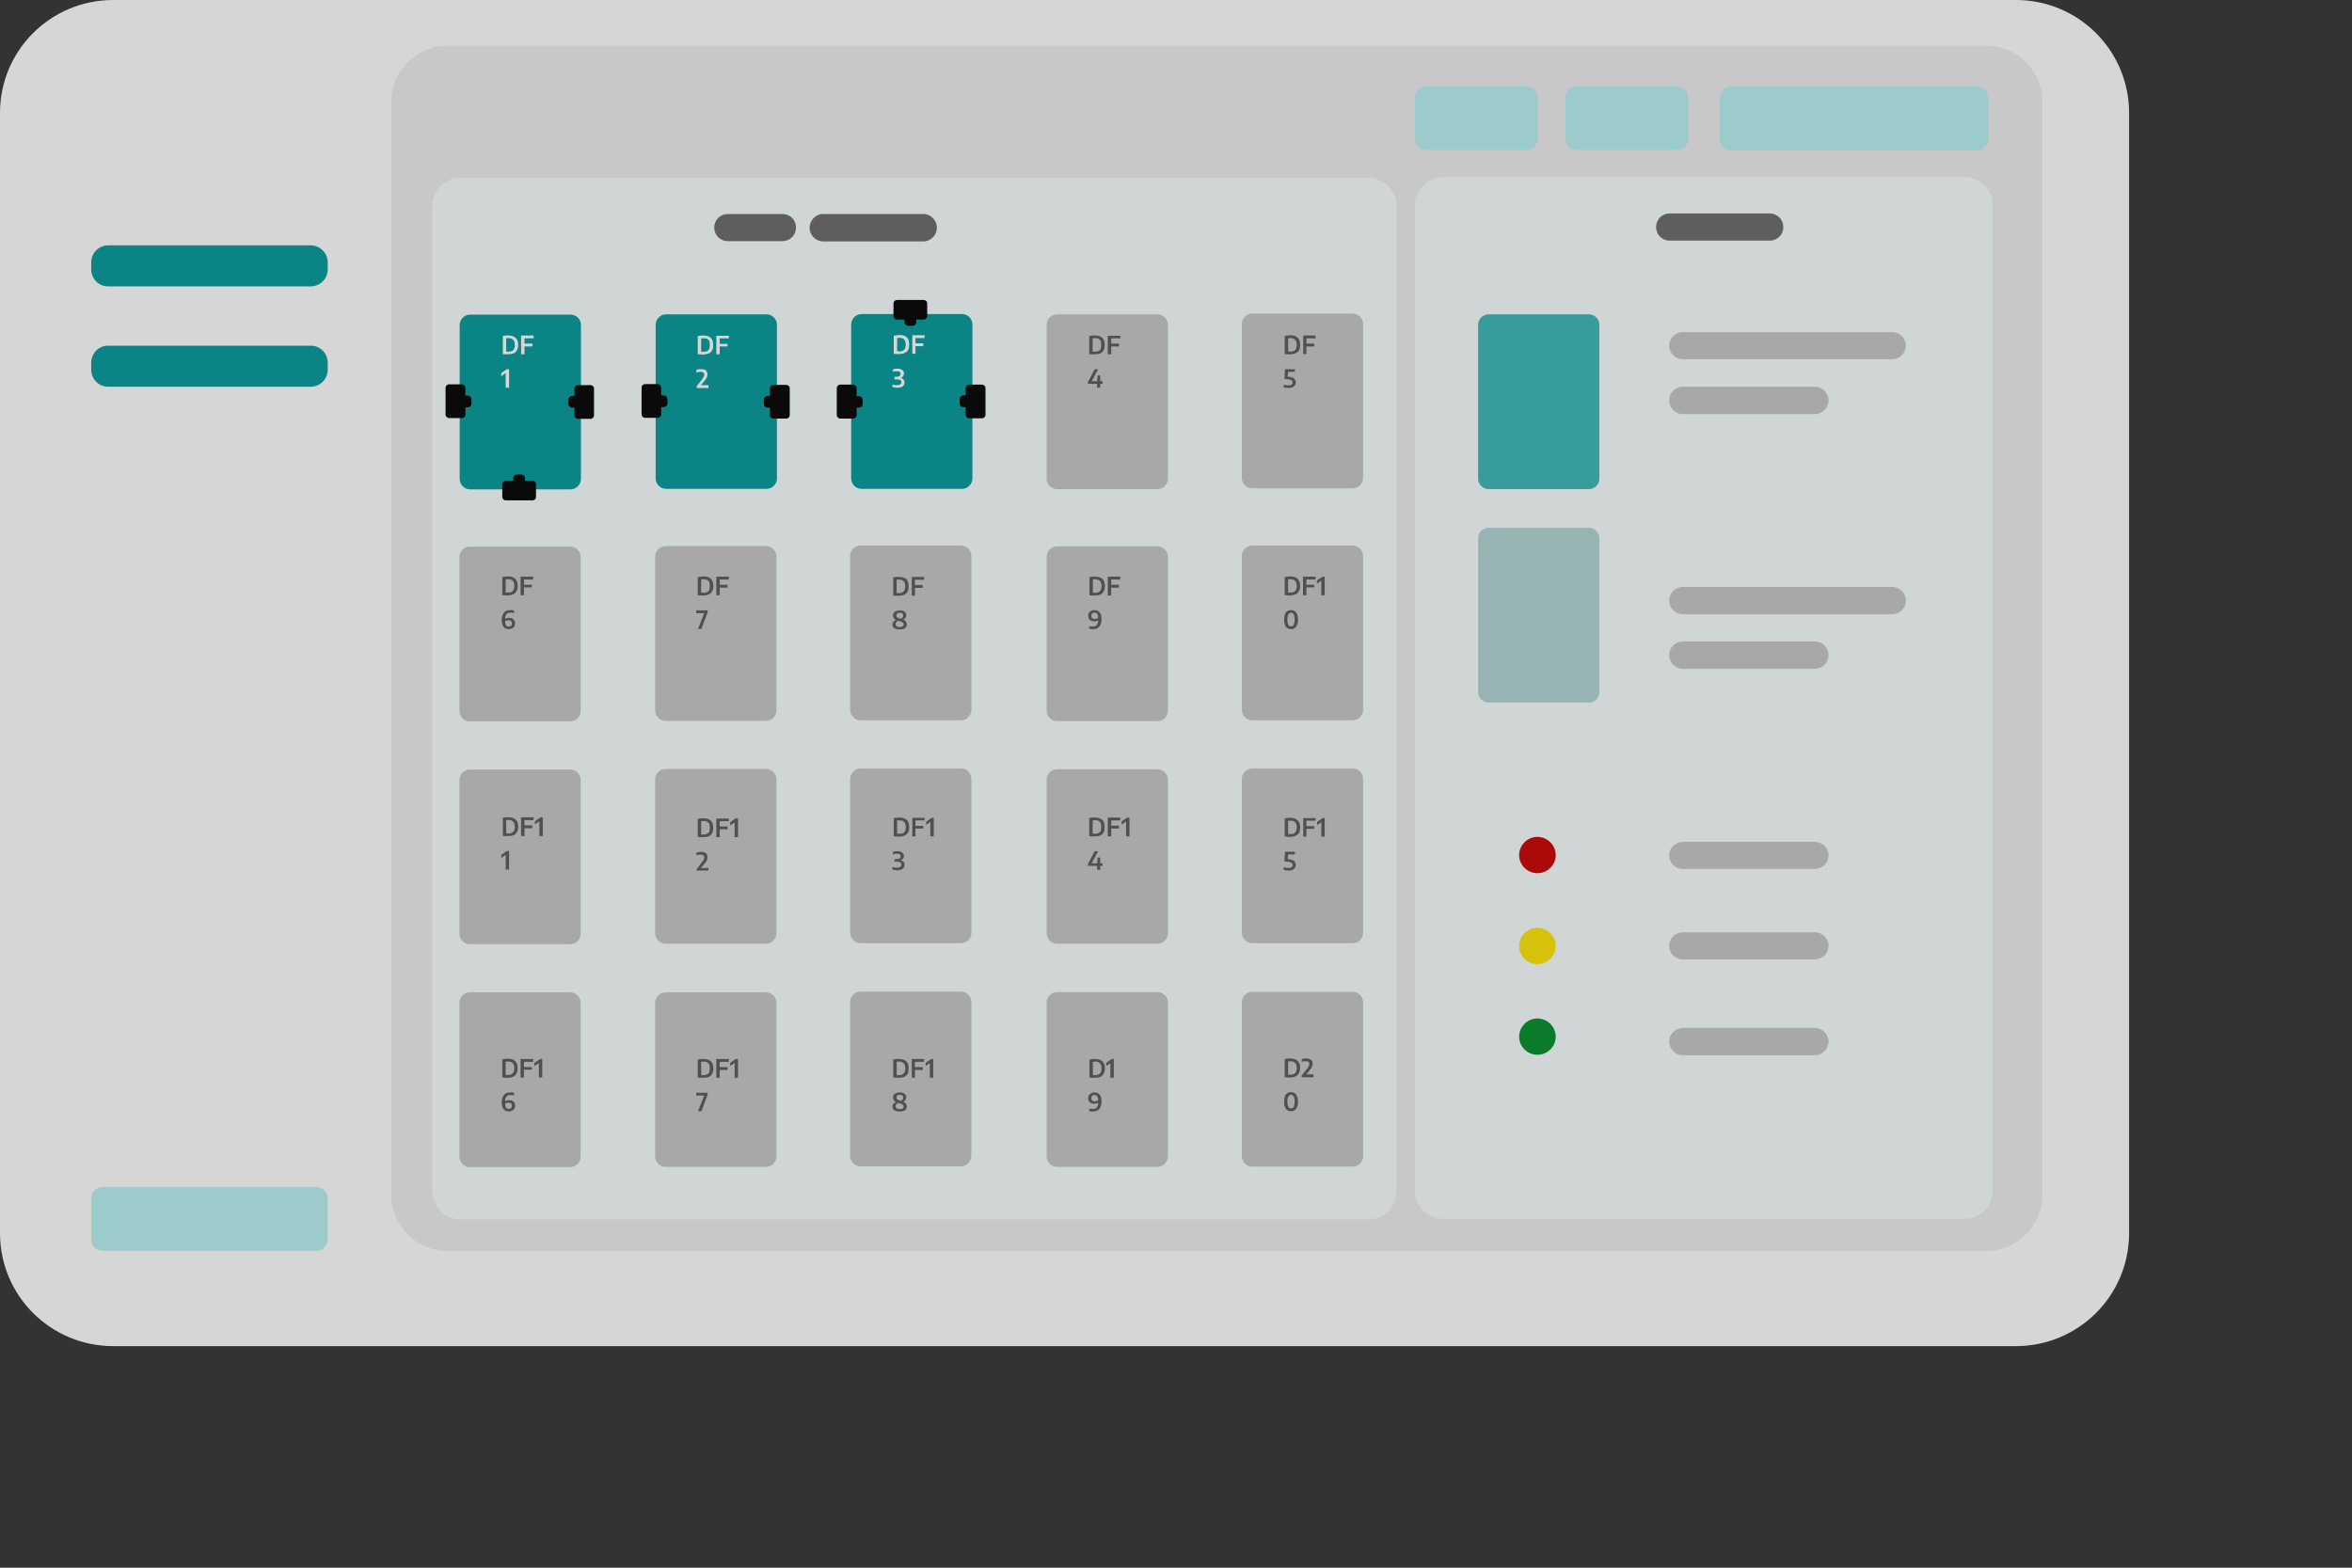 <?xml version="1.0" encoding="utf-8"?>
<svg xmlns="http://www.w3.org/2000/svg" fill="none" height="100%" overflow="visible" preserveAspectRatio="none" style="display: block;" viewBox="0 0 9 6" width="100%">
<rect x="0" y="0" width="9" height="6" fill="#333333" stroke="none"/>
<g id="Group 142406" opacity="0.8">
<g id="Group 142343">
<path d="M0 0.432C0 0.193 0.194 -0 0.433 -0H7.714C7.953 -0 8.147 0.193 8.147 0.432V4.72C8.147 4.959 7.953 5.152 7.714 5.152H0.433C0.194 5.152 0 4.959 0 4.72V0.432Z" fill="white" id="Rectangle 295"/>
<path d="M1.497 0.391C1.497 0.272 1.594 0.175 1.713 0.175H7.599C7.719 0.175 7.815 0.272 7.815 0.391V4.572C7.815 4.691 7.719 4.788 7.599 4.788H1.713C1.594 4.788 1.497 4.691 1.497 4.572V0.391Z" fill="#EDEDED" id="Rectangle 299"/>
<path d="M1.654 0.789C1.654 0.729 1.702 0.681 1.762 0.681H5.236C5.296 0.681 5.344 0.729 5.344 0.789V4.559C5.344 4.618 5.296 4.667 5.236 4.667H1.762C1.702 4.667 1.654 4.618 1.654 4.559V0.789Z" fill="#F8FFFF" id="Rectangle 337"/>
<path d="M5.414 0.787C5.414 0.727 5.463 0.678 5.523 0.678H7.517C7.577 0.678 7.625 0.727 7.625 0.787V4.557C7.625 4.616 7.577 4.665 7.517 4.665H5.523C5.463 4.665 5.414 4.616 5.414 4.557V0.787Z" fill="#F8FFFF" id="Rectangle 338"/>
<path d="M0.349 1.004C0.349 0.969 0.378 0.939 0.413 0.939H1.189C1.225 0.939 1.254 0.969 1.254 1.004V1.031C1.254 1.067 1.225 1.096 1.189 1.096H0.413C0.378 1.096 0.349 1.067 0.349 1.031V1.004Z" fill="#009999" id="Rectangle 296"/>
<path d="M2.733 0.871C2.733 0.842 2.756 0.819 2.785 0.819H2.994C3.023 0.819 3.046 0.842 3.046 0.871C3.046 0.9 3.023 0.923 2.994 0.923H2.785C2.756 0.923 2.733 0.9 2.733 0.871Z" fill="#696969" id="Rectangle 333"/>
<path d="M3.098 0.872C3.098 0.843 3.121 0.819 3.15 0.819H3.533C3.562 0.819 3.585 0.843 3.585 0.872C3.585 0.9 3.562 0.924 3.533 0.924H3.15C3.121 0.924 3.098 0.9 3.098 0.872Z" fill="#696969" id="Rectangle 334"/>
<path d="M6.337 0.869C6.337 0.84 6.36 0.817 6.389 0.817H6.772C6.801 0.817 6.824 0.84 6.824 0.869C6.824 0.898 6.801 0.921 6.772 0.921H6.389C6.36 0.921 6.337 0.898 6.337 0.869Z" fill="#696969" id="Rectangle 340"/>
<path d="M6.581 0.374C6.581 0.35 6.6 0.331 6.624 0.331H7.564C7.588 0.331 7.608 0.35 7.608 0.374V0.531C7.608 0.555 7.588 0.575 7.564 0.575H6.624C6.6 0.575 6.581 0.555 6.581 0.531V0.374Z" fill="#B6F1F1" id="Rectangle 300"/>
<path d="M5.99 0.374C5.99 0.35 6.009 0.33 6.033 0.33H6.416C6.44 0.33 6.46 0.35 6.46 0.374V0.531C6.46 0.555 6.44 0.574 6.416 0.574H6.033C6.009 0.574 5.99 0.555 5.99 0.531V0.374Z" fill="#B6F1F1" id="Rectangle 302"/>
<path d="M0.349 4.587C0.349 4.563 0.368 4.543 0.392 4.543H1.211C1.234 4.543 1.254 4.563 1.254 4.587V4.744C1.254 4.768 1.234 4.787 1.211 4.787H0.392C0.368 4.787 0.349 4.768 0.349 4.744V4.587Z" fill="#B6F1F1" id="Rectangle 309"/>
<path d="M5.414 0.374C5.414 0.35 5.434 0.33 5.458 0.33H5.841C5.865 0.33 5.884 0.35 5.884 0.374V0.531C5.884 0.555 5.865 0.574 5.841 0.574H5.458C5.434 0.574 5.414 0.555 5.414 0.531V0.374Z" fill="#B6F1F1" id="Rectangle 303"/>
<path d="M1.759 1.244C1.759 1.222 1.777 1.204 1.799 1.204H2.183C2.205 1.204 2.223 1.222 2.223 1.244V1.832C2.223 1.855 2.205 1.873 2.183 1.873H1.799C1.777 1.873 1.759 1.855 1.759 1.832V1.244Z" fill="#009999" id="Rectangle 298"/>
<path d="M2.509 1.243C2.509 1.221 2.527 1.203 2.549 1.203H2.933C2.955 1.203 2.973 1.221 2.973 1.243V1.831C2.973 1.853 2.955 1.871 2.933 1.871H2.549C2.527 1.871 2.509 1.853 2.509 1.831V1.243Z" fill="#009999" id="Rectangle 310"/>
<path d="M3.257 1.242C3.257 1.22 3.275 1.202 3.297 1.202H3.681C3.703 1.202 3.721 1.22 3.721 1.242V1.831C3.721 1.853 3.703 1.871 3.681 1.871H3.297C3.275 1.871 3.257 1.853 3.257 1.831V1.242Z" fill="#009999" id="Rectangle 311"/>
<path d="M5.656 1.243C5.656 1.221 5.674 1.203 5.697 1.203H6.08C6.102 1.203 6.12 1.221 6.12 1.243V1.832C6.12 1.854 6.102 1.872 6.08 1.872H5.697C5.674 1.872 5.656 1.854 5.656 1.832V1.243Z" fill="#3AB6B6" id="Rectangle 339"/>
<path d="M5.656 2.061C5.656 2.038 5.674 2.02 5.697 2.02H6.08C6.102 2.02 6.12 2.038 6.12 2.061V2.649C6.12 2.671 6.102 2.689 6.08 2.689H5.697C5.674 2.689 5.656 2.671 5.656 2.649V2.061Z" fill="#B1D3D3" id="Rectangle 341"/>
<path d="M4.005 1.244C4.005 1.221 4.023 1.203 4.045 1.203H4.429C4.451 1.203 4.469 1.221 4.469 1.244V1.832C4.469 1.854 4.451 1.872 4.429 1.872H4.045C4.023 1.872 4.005 1.854 4.005 1.832V1.244Z" fill="#C6C6C6" id="Rectangle 312"/>
<path d="M4.005 2.131C4.005 2.109 4.023 2.091 4.045 2.091H4.429C4.451 2.091 4.469 2.109 4.469 2.131V2.72C4.469 2.742 4.451 2.76 4.429 2.76H4.045C4.023 2.76 4.005 2.742 4.005 2.72V2.131Z" fill="#C6C6C6" id="Rectangle 314"/>
<path d="M4.005 2.984C4.005 2.962 4.023 2.944 4.045 2.944H4.429C4.451 2.944 4.469 2.962 4.469 2.984V3.572C4.469 3.594 4.451 3.612 4.429 3.612H4.045C4.023 3.612 4.005 3.594 4.005 3.572V2.984Z" fill="#C6C6C6" id="Rectangle 319"/>
<path d="M2.507 2.13C2.507 2.108 2.525 2.09 2.547 2.09H2.931C2.953 2.09 2.971 2.108 2.971 2.13V2.719C2.971 2.741 2.953 2.759 2.931 2.759H2.547C2.525 2.759 2.507 2.741 2.507 2.719V2.13Z" fill="#C6C6C6" id="Rectangle 316"/>
<path d="M2.507 2.983C2.507 2.961 2.525 2.943 2.547 2.943H2.931C2.953 2.943 2.971 2.961 2.971 2.983V3.572C2.971 3.594 2.953 3.612 2.931 3.612H2.547C2.525 3.612 2.507 3.594 2.507 3.572V2.983Z" fill="#C6C6C6" id="Rectangle 320"/>
<path d="M1.758 2.132C1.758 2.11 1.776 2.092 1.798 2.092H2.181C2.204 2.092 2.222 2.11 2.222 2.132V2.721C2.222 2.743 2.204 2.761 2.181 2.761H1.798C1.776 2.761 1.758 2.743 1.758 2.721V2.132Z" fill="#C6C6C6" id="Rectangle 318"/>
<path d="M1.758 2.986C1.758 2.963 1.776 2.945 1.798 2.945H2.181C2.204 2.945 2.222 2.963 2.222 2.986V3.574C2.222 3.596 2.204 3.614 2.181 3.614H1.798C1.776 3.614 1.758 3.596 1.758 3.574V2.986Z" fill="#C6C6C6" id="Rectangle 321"/>
<path d="M4.005 3.837C4.005 3.815 4.023 3.797 4.045 3.797H4.429C4.451 3.797 4.469 3.815 4.469 3.837V4.425C4.469 4.448 4.451 4.466 4.429 4.466H4.045C4.023 4.466 4.005 4.448 4.005 4.425V3.837Z" fill="#C6C6C6" id="Rectangle 324"/>
<path d="M4.752 2.128C4.752 2.106 4.77 2.088 4.792 2.088H5.176C5.198 2.088 5.216 2.106 5.216 2.128V2.717C5.216 2.739 5.198 2.757 5.176 2.757H4.792C4.77 2.757 4.752 2.739 4.752 2.717V2.128Z" fill="#C6C6C6" id="Rectangle 315"/>
<path d="M4.752 2.982C4.752 2.959 4.77 2.941 4.792 2.941H5.176C5.198 2.941 5.216 2.959 5.216 2.982V3.57C5.216 3.592 5.198 3.61 5.176 3.61H4.792C4.77 3.61 4.752 3.592 4.752 3.57V2.982Z" fill="#C6C6C6" id="Rectangle 322"/>
<path d="M3.253 2.128C3.253 2.106 3.271 2.088 3.293 2.088H3.677C3.699 2.088 3.717 2.106 3.717 2.128V2.716C3.717 2.739 3.699 2.757 3.677 2.757H3.293C3.271 2.757 3.253 2.739 3.253 2.716V2.128Z" fill="#C6C6C6" id="Rectangle 317"/>
<path d="M3.253 2.982C3.253 2.959 3.271 2.941 3.293 2.941H3.677C3.699 2.941 3.717 2.959 3.717 2.982V3.57C3.717 3.592 3.699 3.61 3.677 3.61H3.293C3.271 3.61 3.253 3.592 3.253 3.57V2.982Z" fill="#C6C6C6" id="Rectangle 323"/>
<path d="M2.507 3.838C2.507 3.816 2.525 3.798 2.547 3.798H2.931C2.953 3.798 2.971 3.816 2.971 3.838V4.426C2.971 4.448 2.953 4.466 2.931 4.466H2.547C2.525 4.466 2.507 4.448 2.507 4.426V3.838Z" fill="#C6C6C6" id="Rectangle 326"/>
<path d="M1.758 3.838C1.758 3.816 1.776 3.798 1.798 3.798H2.181C2.204 3.798 2.222 3.816 2.222 3.838V4.427C2.222 4.449 2.204 4.467 2.181 4.467H1.798C1.776 4.467 1.758 4.449 1.758 4.427V3.838Z" fill="#C6C6C6" id="Rectangle 328"/>
<path d="M4.752 1.24C4.752 1.218 4.77 1.2 4.792 1.2H5.176C5.198 1.2 5.216 1.218 5.216 1.24V1.829C5.216 1.851 5.198 1.869 5.176 1.869H4.792C4.77 1.869 4.752 1.851 4.752 1.829V1.24Z" fill="#C6C6C6" id="Rectangle 313"/>
<path d="M4.752 3.836C4.752 3.814 4.77 3.796 4.792 3.796H5.176C5.198 3.796 5.216 3.814 5.216 3.836V4.425C5.216 4.447 5.198 4.465 5.176 4.465H4.792C4.77 4.465 4.752 4.447 4.752 4.425V3.836Z" fill="#C6C6C6" id="Rectangle 330"/>
<path d="M3.253 3.835C3.253 3.813 3.271 3.795 3.293 3.795H3.677C3.699 3.795 3.717 3.813 3.717 3.835V4.424C3.717 4.446 3.699 4.464 3.677 4.464H3.293C3.271 4.464 3.253 4.446 3.253 4.424V3.835Z" fill="#C6C6C6" id="Rectangle 332"/>
<path d="M0.349 1.388C0.349 1.352 0.378 1.323 0.413 1.323H1.189C1.225 1.323 1.254 1.352 1.254 1.388V1.415C1.254 1.451 1.225 1.48 1.189 1.48H0.413C0.378 1.48 0.349 1.451 0.349 1.415V1.388Z" fill="#009999" id="Rectangle 297"/>
<path d="M6.387 1.323C6.387 1.294 6.411 1.271 6.44 1.271H7.24C7.269 1.271 7.293 1.294 7.293 1.323C7.293 1.352 7.269 1.375 7.24 1.375H6.44C6.411 1.375 6.387 1.352 6.387 1.323Z" fill="#C6C6C6" id="Rectangle 336"/>
<path d="M6.387 1.532C6.387 1.503 6.411 1.48 6.44 1.48H6.944C6.973 1.48 6.997 1.503 6.997 1.532C6.997 1.561 6.973 1.585 6.944 1.585H6.44C6.411 1.585 6.387 1.561 6.387 1.532Z" fill="#C6C6C6" id="Rectangle 343"/>
<path d="M6.387 2.507C6.387 2.478 6.411 2.455 6.44 2.455H6.944C6.973 2.455 6.997 2.478 6.997 2.507C6.997 2.536 6.973 2.56 6.944 2.56H6.44C6.411 2.56 6.387 2.536 6.387 2.507Z" fill="#C6C6C6" id="Rectangle 344"/>
<path d="M6.387 3.274C6.387 3.245 6.411 3.222 6.44 3.222H6.944C6.973 3.222 6.997 3.245 6.997 3.274C6.997 3.303 6.973 3.326 6.944 3.326H6.44C6.411 3.326 6.387 3.303 6.387 3.274Z" fill="#C6C6C6" id="Rectangle 345"/>
<path d="M6.387 3.62C6.387 3.591 6.411 3.568 6.44 3.568H6.944C6.973 3.568 6.997 3.591 6.997 3.62C6.997 3.649 6.973 3.672 6.944 3.672H6.44C6.411 3.672 6.387 3.649 6.387 3.62Z" fill="#C6C6C6" id="Rectangle 346"/>
<path d="M6.387 3.986C6.387 3.958 6.411 3.934 6.44 3.934H6.944C6.973 3.934 6.997 3.958 6.997 3.986C6.997 4.015 6.973 4.039 6.944 4.039H6.44C6.411 4.039 6.387 4.015 6.387 3.986Z" fill="#C6C6C6" id="Rectangle 347"/>
<path d="M6.387 2.299C6.387 2.27 6.411 2.246 6.44 2.246H7.24C7.269 2.246 7.293 2.27 7.293 2.299C7.293 2.327 7.269 2.351 7.24 2.351H6.44C6.411 2.351 6.387 2.327 6.387 2.299Z" fill="#C6C6C6" id="Rectangle 342"/>
<g id="Group 142339">
<path d="M3.419 1.161C3.419 1.154 3.425 1.148 3.432 1.148H3.535C3.542 1.148 3.548 1.154 3.548 1.161V1.21C3.548 1.217 3.542 1.223 3.535 1.223H3.432C3.425 1.223 3.419 1.217 3.419 1.21V1.161Z" fill="black" id="Rectangle 308"/>
<path d="M3.461 1.216C3.461 1.208 3.467 1.202 3.475 1.202H3.492C3.5 1.202 3.506 1.208 3.506 1.216V1.233C3.506 1.24 3.5 1.247 3.492 1.247H3.475C3.467 1.247 3.461 1.24 3.461 1.233V1.216Z" fill="black" id="Rectangle 312_2"/>
</g>
<g id="Group 142332">
<path d="M2.051 1.902C2.051 1.909 2.045 1.915 2.038 1.915L1.935 1.915C1.928 1.915 1.922 1.909 1.922 1.902L1.922 1.853C1.922 1.846 1.928 1.84 1.935 1.84L2.038 1.84C2.045 1.84 2.051 1.846 2.051 1.853L2.051 1.902Z" fill="black" id="Rectangle 308_2"/>
<path d="M2.009 1.847C2.009 1.855 2.002 1.861 1.995 1.861L1.978 1.861C1.97 1.861 1.964 1.855 1.964 1.847L1.964 1.83C1.964 1.822 1.97 1.816 1.978 1.816L1.995 1.816C2.002 1.816 2.009 1.822 2.009 1.83L2.009 1.847Z" fill="black" id="Rectangle 312_3"/>
</g>
<g id="Group 142333">
<path d="M2.26 1.474C2.267 1.474 2.273 1.48 2.273 1.487L2.273 1.59C2.273 1.597 2.267 1.603 2.26 1.603H2.211C2.204 1.603 2.198 1.597 2.198 1.59L2.198 1.487C2.198 1.48 2.204 1.474 2.211 1.474H2.26Z" fill="black" id="Rectangle 308_3"/>
<path d="M2.205 1.515C2.213 1.515 2.219 1.521 2.219 1.529L2.219 1.546C2.219 1.553 2.213 1.56 2.205 1.56H2.188C2.181 1.56 2.175 1.553 2.175 1.546L2.175 1.529C2.175 1.521 2.181 1.515 2.188 1.515H2.205Z" fill="black" id="Rectangle 312_4"/>
</g>
<g id="Group 142337">
<path d="M3.009 1.473C3.016 1.473 3.022 1.479 3.022 1.486L3.022 1.589C3.022 1.596 3.016 1.602 3.009 1.602H2.96C2.952 1.602 2.946 1.596 2.946 1.589L2.946 1.486C2.946 1.479 2.952 1.473 2.96 1.473H3.009Z" fill="black" id="Rectangle 308_4"/>
<path d="M2.954 1.515C2.962 1.515 2.968 1.521 2.968 1.529L2.968 1.546C2.968 1.554 2.962 1.56 2.954 1.56H2.937C2.929 1.56 2.923 1.554 2.923 1.546L2.923 1.529C2.923 1.521 2.929 1.515 2.937 1.515H2.954Z" fill="black" id="Rectangle 312_5"/>
</g>
<g id="Group 142341">
<path d="M3.757 1.472C3.765 1.472 3.771 1.478 3.771 1.485L3.771 1.588C3.771 1.595 3.765 1.601 3.757 1.601H3.708C3.701 1.601 3.695 1.595 3.695 1.588L3.695 1.485C3.695 1.478 3.701 1.472 3.708 1.472H3.757Z" fill="black" id="Rectangle 308_5"/>
<path d="M3.702 1.513C3.71 1.513 3.716 1.52 3.716 1.527L3.716 1.544C3.716 1.552 3.71 1.558 3.702 1.558H3.685C3.678 1.558 3.672 1.552 3.672 1.544L3.672 1.527C3.672 1.52 3.678 1.513 3.685 1.513H3.702Z" fill="black" id="Rectangle 312_6"/>
</g>
<g id="Group 142334">
<path d="M1.719 1.6C1.711 1.6 1.705 1.594 1.705 1.587L1.705 1.484C1.705 1.477 1.711 1.471 1.719 1.471H1.768C1.775 1.471 1.781 1.477 1.781 1.484L1.781 1.587C1.781 1.594 1.775 1.6 1.768 1.6H1.719Z" fill="black" id="Rectangle 308_6"/>
<path d="M1.773 1.559C1.766 1.559 1.759 1.553 1.759 1.545L1.759 1.528C1.759 1.52 1.766 1.514 1.773 1.514H1.79C1.798 1.514 1.804 1.52 1.804 1.528L1.804 1.545C1.804 1.553 1.798 1.559 1.79 1.559H1.773Z" fill="black" id="Rectangle 312_7"/>
</g>
<g id="Group 142338">
<path d="M2.468 1.599C2.461 1.599 2.455 1.593 2.455 1.586L2.455 1.483C2.455 1.476 2.461 1.47 2.468 1.47H2.517C2.524 1.47 2.53 1.476 2.53 1.483L2.53 1.586C2.53 1.593 2.524 1.599 2.517 1.599H2.468Z" fill="black" id="Rectangle 308_7"/>
<path d="M2.523 1.558C2.515 1.558 2.509 1.552 2.509 1.544L2.509 1.527C2.509 1.519 2.515 1.513 2.523 1.513H2.54C2.547 1.513 2.554 1.519 2.554 1.527L2.554 1.544C2.554 1.552 2.547 1.558 2.54 1.558H2.523Z" fill="black" id="Rectangle 312_8"/>
</g>
<g id="Group 142342">
<path d="M3.216 1.602C3.208 1.602 3.202 1.596 3.202 1.588L3.202 1.486C3.202 1.478 3.208 1.472 3.216 1.472H3.264C3.272 1.472 3.278 1.478 3.278 1.486L3.278 1.588C3.278 1.596 3.272 1.602 3.264 1.602H3.216Z" fill="black" id="Rectangle 308_8"/>
<path d="M3.27 1.56C3.262 1.56 3.256 1.554 3.256 1.546L3.256 1.53C3.256 1.522 3.262 1.516 3.27 1.516H3.287C3.295 1.516 3.301 1.522 3.301 1.53L3.301 1.546C3.301 1.554 3.295 1.56 3.287 1.56H3.27Z" fill="black" id="Rectangle 312_9"/>
</g>
<g id="DF1">
<path d="M1.942 1.356C1.94 1.356 1.938 1.356 1.936 1.356C1.934 1.356 1.932 1.356 1.93 1.356C1.928 1.356 1.926 1.356 1.924 1.355V1.286C1.926 1.285 1.928 1.285 1.93 1.285C1.933 1.284 1.935 1.284 1.938 1.284C1.94 1.284 1.943 1.284 1.945 1.284C1.957 1.284 1.967 1.287 1.973 1.293C1.98 1.299 1.983 1.308 1.983 1.32C1.983 1.329 1.981 1.335 1.978 1.341C1.975 1.346 1.971 1.35 1.965 1.353C1.959 1.355 1.951 1.356 1.942 1.356ZM1.946 1.346C1.951 1.346 1.955 1.345 1.959 1.343C1.963 1.342 1.965 1.339 1.967 1.335C1.969 1.331 1.97 1.326 1.97 1.32C1.97 1.314 1.969 1.309 1.967 1.305C1.965 1.301 1.963 1.299 1.959 1.297C1.955 1.295 1.951 1.294 1.946 1.294C1.944 1.294 1.943 1.294 1.941 1.294C1.94 1.295 1.938 1.295 1.937 1.295V1.345C1.938 1.346 1.94 1.346 1.941 1.346C1.942 1.346 1.944 1.346 1.946 1.346Z" fill="white"/>
<path d="M1.994 1.356V1.284H2.042V1.295H2.007V1.356H1.994ZM2.003 1.326V1.315H2.037V1.326H2.003Z" fill="white"/>
<path d="M1.935 1.484V1.421L1.939 1.425L1.918 1.44V1.428L1.939 1.413H1.948V1.484H1.935Z" fill="white"/>
</g>
<g id="DF6">
<path d="M1.94 2.279C1.938 2.279 1.936 2.279 1.934 2.279C1.932 2.279 1.93 2.279 1.928 2.278C1.926 2.278 1.924 2.278 1.922 2.278V2.208C1.924 2.208 1.926 2.208 1.929 2.207C1.931 2.207 1.933 2.207 1.936 2.207C1.938 2.206 1.941 2.206 1.943 2.206C1.956 2.206 1.965 2.209 1.971 2.215C1.978 2.221 1.981 2.23 1.981 2.243C1.981 2.251 1.979 2.258 1.976 2.263C1.973 2.269 1.969 2.273 1.963 2.275C1.957 2.278 1.949 2.279 1.94 2.279ZM1.944 2.268C1.949 2.268 1.953 2.267 1.957 2.266C1.961 2.264 1.963 2.261 1.965 2.257C1.967 2.254 1.968 2.249 1.968 2.243C1.968 2.236 1.967 2.231 1.965 2.228C1.963 2.224 1.961 2.221 1.957 2.219C1.953 2.218 1.949 2.217 1.944 2.217C1.942 2.217 1.941 2.217 1.939 2.217C1.938 2.217 1.936 2.217 1.935 2.218V2.268C1.936 2.268 1.938 2.268 1.939 2.268C1.94 2.268 1.942 2.268 1.944 2.268Z" fill="#585858"/>
<path d="M1.992 2.278V2.207H2.04V2.218H2.005V2.278H1.992ZM2.001 2.248V2.238H2.035V2.248H2.001Z" fill="#585858"/>
<path d="M1.947 2.408C1.943 2.408 1.939 2.407 1.936 2.406C1.933 2.405 1.93 2.403 1.928 2.4C1.925 2.397 1.923 2.394 1.922 2.389C1.921 2.385 1.92 2.38 1.92 2.374C1.92 2.365 1.921 2.357 1.924 2.352C1.927 2.346 1.93 2.342 1.935 2.339C1.94 2.336 1.946 2.335 1.953 2.335C1.956 2.335 1.958 2.335 1.96 2.335C1.963 2.336 1.965 2.336 1.967 2.337V2.347C1.965 2.346 1.963 2.346 1.961 2.345C1.958 2.345 1.956 2.345 1.954 2.345C1.949 2.345 1.945 2.346 1.942 2.347C1.939 2.349 1.937 2.352 1.935 2.356C1.933 2.36 1.933 2.364 1.933 2.37V2.375C1.933 2.38 1.933 2.384 1.934 2.387C1.934 2.389 1.935 2.392 1.937 2.394C1.938 2.395 1.939 2.397 1.941 2.397C1.943 2.398 1.945 2.398 1.947 2.398C1.949 2.398 1.951 2.398 1.953 2.397C1.955 2.396 1.956 2.395 1.957 2.393C1.958 2.391 1.959 2.389 1.959 2.386C1.959 2.384 1.958 2.381 1.957 2.379C1.956 2.378 1.955 2.376 1.953 2.375C1.951 2.375 1.948 2.374 1.946 2.374C1.944 2.374 1.942 2.374 1.94 2.375C1.938 2.375 1.937 2.376 1.935 2.377C1.933 2.378 1.932 2.379 1.931 2.38V2.371C1.932 2.369 1.935 2.368 1.938 2.366C1.941 2.365 1.945 2.365 1.948 2.365C1.952 2.365 1.956 2.365 1.96 2.367C1.963 2.369 1.966 2.371 1.968 2.374C1.97 2.377 1.971 2.381 1.971 2.386C1.971 2.391 1.97 2.395 1.968 2.398C1.966 2.401 1.963 2.404 1.959 2.405C1.956 2.407 1.952 2.408 1.947 2.408Z" fill="#585858"/>
</g>
<g id="DF11">
<path d="M1.942 3.2C1.94 3.2 1.938 3.2 1.936 3.2C1.934 3.2 1.932 3.2 1.93 3.2C1.928 3.2 1.926 3.199 1.924 3.199V3.13C1.926 3.129 1.928 3.129 1.93 3.129C1.933 3.128 1.935 3.128 1.938 3.128C1.94 3.128 1.943 3.128 1.945 3.128C1.957 3.128 1.967 3.131 1.973 3.137C1.98 3.142 1.983 3.152 1.983 3.164C1.983 3.172 1.981 3.179 1.978 3.185C1.975 3.19 1.971 3.194 1.965 3.197C1.959 3.199 1.951 3.2 1.942 3.2ZM1.946 3.19C1.951 3.19 1.955 3.189 1.959 3.187C1.963 3.185 1.965 3.183 1.967 3.179C1.969 3.175 1.97 3.17 1.97 3.164C1.97 3.158 1.969 3.153 1.967 3.149C1.965 3.145 1.963 3.143 1.959 3.141C1.955 3.139 1.951 3.138 1.946 3.138C1.944 3.138 1.943 3.138 1.941 3.138C1.94 3.139 1.938 3.139 1.937 3.139V3.189C1.938 3.189 1.94 3.19 1.941 3.19C1.942 3.19 1.944 3.19 1.946 3.19Z" fill="#585858"/>
<path d="M1.994 3.2V3.128H2.042V3.139H2.007V3.2H1.994ZM2.003 3.17V3.159H2.037V3.17H2.003Z" fill="#585858"/>
<path d="M2.064 3.2V3.136L2.069 3.14L2.047 3.155V3.143L2.069 3.128H2.077V3.2H2.064Z" fill="#585858"/>
<path d="M1.935 3.328V3.265L1.939 3.269L1.918 3.284V3.272L1.939 3.257H1.948V3.328H1.935Z" fill="#585858"/>
</g>
<g id="DF16">
<path d="M1.94 4.125C1.938 4.125 1.936 4.125 1.934 4.125C1.932 4.125 1.93 4.125 1.928 4.124C1.926 4.124 1.924 4.124 1.922 4.124V4.054C1.924 4.054 1.926 4.054 1.929 4.053C1.931 4.053 1.933 4.053 1.936 4.052C1.938 4.052 1.941 4.052 1.943 4.052C1.956 4.052 1.965 4.055 1.971 4.061C1.978 4.067 1.981 4.076 1.981 4.089C1.981 4.097 1.979 4.104 1.976 4.109C1.973 4.115 1.969 4.119 1.963 4.121C1.957 4.124 1.949 4.125 1.94 4.125ZM1.944 4.114C1.949 4.114 1.953 4.113 1.957 4.112C1.961 4.11 1.963 4.107 1.965 4.103C1.967 4.1 1.968 4.095 1.968 4.088C1.968 4.082 1.967 4.077 1.965 4.074C1.963 4.07 1.961 4.067 1.957 4.065C1.953 4.064 1.949 4.063 1.944 4.063C1.942 4.063 1.941 4.063 1.939 4.063C1.938 4.063 1.936 4.063 1.935 4.064V4.114C1.936 4.114 1.938 4.114 1.939 4.114C1.94 4.114 1.942 4.114 1.944 4.114Z" fill="#585858"/>
<path d="M1.992 4.124V4.053H2.04V4.064H2.005V4.124H1.992ZM2.001 4.094V4.084H2.035V4.094H2.001Z" fill="#585858"/>
<path d="M2.062 4.124V4.061L2.067 4.065L2.045 4.08V4.068L2.067 4.053H2.075V4.124H2.062Z" fill="#585858"/>
<path d="M1.947 4.254C1.943 4.254 1.939 4.253 1.936 4.252C1.933 4.251 1.93 4.249 1.928 4.246C1.925 4.243 1.923 4.24 1.922 4.235C1.921 4.231 1.92 4.226 1.92 4.22C1.92 4.211 1.921 4.203 1.924 4.198C1.927 4.192 1.93 4.188 1.935 4.185C1.94 4.182 1.946 4.181 1.953 4.181C1.956 4.181 1.958 4.181 1.96 4.181C1.963 4.182 1.965 4.182 1.967 4.183V4.193C1.965 4.192 1.963 4.192 1.961 4.191C1.958 4.191 1.956 4.191 1.954 4.191C1.949 4.191 1.945 4.192 1.942 4.193C1.939 4.195 1.937 4.198 1.935 4.202C1.933 4.206 1.933 4.21 1.933 4.216V4.221C1.933 4.226 1.933 4.23 1.934 4.233C1.934 4.235 1.935 4.238 1.937 4.24C1.938 4.241 1.939 4.242 1.941 4.243C1.943 4.244 1.945 4.244 1.947 4.244C1.949 4.244 1.951 4.244 1.953 4.243C1.955 4.242 1.956 4.241 1.957 4.239C1.958 4.237 1.959 4.235 1.959 4.232C1.959 4.229 1.958 4.227 1.957 4.225C1.956 4.224 1.955 4.222 1.953 4.221C1.951 4.221 1.948 4.22 1.946 4.22C1.944 4.22 1.942 4.22 1.94 4.221C1.938 4.221 1.937 4.222 1.935 4.223C1.933 4.224 1.932 4.225 1.931 4.226V4.217C1.932 4.215 1.935 4.213 1.938 4.212C1.941 4.211 1.945 4.211 1.948 4.211C1.952 4.211 1.956 4.211 1.96 4.213C1.963 4.214 1.966 4.217 1.968 4.22C1.97 4.223 1.971 4.227 1.971 4.232C1.971 4.237 1.97 4.24 1.968 4.244C1.966 4.247 1.963 4.25 1.959 4.251C1.956 4.253 1.952 4.254 1.947 4.254Z" fill="#585858"/>
</g>
<g id="DF2">
<path d="M2.689 1.357C2.687 1.357 2.685 1.357 2.683 1.357C2.681 1.356 2.679 1.356 2.677 1.356C2.675 1.356 2.673 1.356 2.67 1.356V1.286C2.673 1.286 2.675 1.285 2.677 1.285C2.68 1.285 2.682 1.284 2.684 1.284C2.687 1.284 2.689 1.284 2.692 1.284C2.704 1.284 2.714 1.287 2.72 1.293C2.726 1.299 2.729 1.308 2.729 1.32C2.729 1.329 2.728 1.336 2.725 1.341C2.722 1.346 2.718 1.35 2.712 1.353C2.706 1.355 2.698 1.357 2.689 1.357ZM2.692 1.346C2.698 1.346 2.702 1.345 2.706 1.344C2.709 1.342 2.712 1.339 2.714 1.335C2.715 1.331 2.716 1.326 2.716 1.32C2.716 1.314 2.715 1.309 2.714 1.305C2.712 1.302 2.709 1.299 2.706 1.297C2.702 1.295 2.698 1.295 2.692 1.295C2.691 1.295 2.69 1.295 2.688 1.295C2.686 1.295 2.685 1.295 2.683 1.295V1.346C2.685 1.346 2.686 1.346 2.688 1.346C2.689 1.346 2.691 1.346 2.692 1.346Z" fill="white"/>
<path d="M2.741 1.356V1.285H2.789V1.295H2.754V1.356H2.741ZM2.749 1.326V1.316H2.784V1.326H2.749Z" fill="white"/>
<path d="M2.666 1.485V1.478L2.686 1.452C2.688 1.45 2.69 1.447 2.691 1.445C2.692 1.443 2.693 1.441 2.694 1.439C2.694 1.437 2.695 1.435 2.695 1.434C2.695 1.43 2.693 1.427 2.691 1.426C2.689 1.424 2.686 1.423 2.681 1.423C2.678 1.423 2.675 1.423 2.672 1.424C2.67 1.424 2.667 1.425 2.665 1.426V1.415C2.666 1.415 2.668 1.414 2.67 1.414C2.672 1.413 2.674 1.413 2.676 1.413C2.678 1.413 2.68 1.413 2.682 1.413C2.69 1.413 2.697 1.414 2.701 1.417C2.705 1.421 2.707 1.426 2.707 1.433C2.707 1.435 2.707 1.437 2.706 1.44C2.706 1.442 2.705 1.445 2.703 1.448C2.702 1.45 2.7 1.453 2.697 1.456L2.68 1.477L2.68 1.474H2.711V1.485H2.666Z" fill="white"/>
</g>
<g id="DF7">
<path d="M2.689 2.279C2.687 2.279 2.685 2.279 2.683 2.279C2.681 2.279 2.679 2.279 2.677 2.279C2.675 2.279 2.673 2.278 2.67 2.278V2.209C2.673 2.208 2.675 2.208 2.677 2.208C2.68 2.207 2.682 2.207 2.684 2.207C2.687 2.207 2.689 2.206 2.692 2.206C2.704 2.206 2.714 2.209 2.72 2.215C2.726 2.221 2.73 2.23 2.73 2.243C2.73 2.251 2.728 2.258 2.725 2.264C2.722 2.269 2.718 2.273 2.712 2.275C2.706 2.278 2.698 2.279 2.689 2.279ZM2.692 2.269C2.698 2.269 2.702 2.268 2.706 2.266C2.709 2.264 2.712 2.262 2.714 2.258C2.715 2.254 2.716 2.249 2.716 2.243C2.716 2.237 2.715 2.232 2.714 2.228C2.712 2.224 2.709 2.221 2.706 2.22C2.702 2.218 2.698 2.217 2.692 2.217C2.691 2.217 2.69 2.217 2.688 2.217C2.686 2.217 2.685 2.218 2.683 2.218V2.268C2.685 2.268 2.686 2.268 2.688 2.268C2.689 2.269 2.691 2.269 2.692 2.269Z" fill="#585858"/>
<path d="M2.741 2.278V2.207H2.789V2.218H2.754V2.278H2.741ZM2.749 2.249V2.238H2.784V2.249H2.749Z" fill="#585858"/>
<path d="M2.671 2.407L2.696 2.343L2.7 2.347H2.664V2.336H2.708V2.343L2.684 2.407H2.671Z" fill="#585858"/>
</g>
<g id="DF12">
<path d="M2.689 3.204C2.687 3.204 2.685 3.204 2.683 3.204C2.681 3.204 2.679 3.204 2.677 3.204C2.675 3.204 2.673 3.204 2.67 3.203V3.134C2.673 3.134 2.675 3.133 2.677 3.133C2.68 3.132 2.682 3.132 2.684 3.132C2.687 3.132 2.689 3.132 2.692 3.132C2.704 3.132 2.714 3.135 2.72 3.141C2.726 3.147 2.729 3.156 2.729 3.168C2.729 3.177 2.728 3.184 2.725 3.189C2.722 3.194 2.718 3.198 2.712 3.201C2.706 3.203 2.698 3.204 2.689 3.204ZM2.692 3.194C2.698 3.194 2.702 3.193 2.706 3.191C2.709 3.19 2.712 3.187 2.714 3.183C2.715 3.179 2.716 3.174 2.716 3.168C2.716 3.162 2.715 3.157 2.714 3.153C2.712 3.149 2.709 3.147 2.706 3.145C2.702 3.143 2.698 3.142 2.692 3.142C2.691 3.142 2.69 3.142 2.688 3.143C2.686 3.143 2.685 3.143 2.683 3.143V3.193C2.685 3.194 2.686 3.194 2.688 3.194C2.689 3.194 2.691 3.194 2.692 3.194Z" fill="#585858"/>
<path d="M2.741 3.204V3.133H2.789V3.143H2.754V3.204H2.741ZM2.749 3.174V3.163H2.784V3.174H2.749Z" fill="#585858"/>
<path d="M2.811 3.204V3.14L2.815 3.145L2.794 3.159V3.147L2.815 3.132H2.824V3.204H2.811Z" fill="#585858"/>
<path d="M2.666 3.332V3.326L2.686 3.3C2.688 3.297 2.69 3.295 2.691 3.293C2.692 3.291 2.693 3.289 2.694 3.287C2.694 3.285 2.695 3.283 2.695 3.282C2.695 3.278 2.693 3.275 2.691 3.273C2.689 3.272 2.686 3.271 2.681 3.271C2.678 3.271 2.675 3.271 2.672 3.272C2.67 3.272 2.667 3.273 2.665 3.274V3.263C2.666 3.262 2.668 3.262 2.67 3.262C2.672 3.261 2.674 3.261 2.676 3.261C2.678 3.26 2.68 3.26 2.682 3.26C2.69 3.26 2.697 3.262 2.701 3.265C2.705 3.268 2.707 3.273 2.707 3.28C2.707 3.283 2.707 3.285 2.706 3.288C2.706 3.29 2.705 3.293 2.703 3.295C2.702 3.298 2.7 3.301 2.697 3.304L2.68 3.325L2.68 3.322H2.711V3.332H2.666Z" fill="#585858"/>
</g>
<g id="DF17">
<path d="M2.689 4.125C2.687 4.125 2.685 4.125 2.683 4.125C2.681 4.125 2.679 4.125 2.677 4.125C2.675 4.125 2.673 4.124 2.67 4.124V4.055C2.673 4.054 2.675 4.054 2.677 4.054C2.68 4.053 2.682 4.053 2.684 4.053C2.687 4.053 2.689 4.053 2.692 4.053C2.704 4.053 2.714 4.056 2.72 4.062C2.726 4.067 2.73 4.077 2.73 4.089C2.73 4.098 2.728 4.104 2.725 4.11C2.722 4.115 2.718 4.119 2.712 4.122C2.706 4.124 2.698 4.125 2.689 4.125ZM2.692 4.115C2.698 4.115 2.702 4.114 2.706 4.112C2.709 4.11 2.712 4.108 2.714 4.104C2.715 4.1 2.716 4.095 2.716 4.089C2.716 4.083 2.715 4.078 2.714 4.074C2.712 4.07 2.709 4.068 2.706 4.066C2.702 4.064 2.698 4.063 2.692 4.063C2.691 4.063 2.69 4.063 2.688 4.063C2.686 4.064 2.685 4.064 2.683 4.064V4.114C2.685 4.114 2.686 4.115 2.688 4.115C2.689 4.115 2.691 4.115 2.692 4.115Z" fill="#585858"/>
<path d="M2.741 4.125V4.053H2.789V4.064H2.754V4.125H2.741ZM2.749 4.095V4.084H2.784V4.095H2.749Z" fill="#585858"/>
<path d="M2.811 4.125V4.061L2.815 4.065L2.794 4.08V4.068L2.815 4.053H2.824V4.125H2.811Z" fill="#585858"/>
<path d="M2.671 4.253L2.696 4.189L2.7 4.193H2.664V4.182H2.708V4.189L2.684 4.253H2.671Z" fill="#585858"/>
</g>
<g id="DF3">
<path d="M3.439 1.355C3.437 1.355 3.435 1.355 3.433 1.355C3.431 1.355 3.429 1.355 3.426 1.355C3.424 1.354 3.422 1.354 3.42 1.354V1.285C3.422 1.284 3.424 1.284 3.427 1.284C3.429 1.283 3.432 1.283 3.434 1.283C3.437 1.283 3.439 1.282 3.441 1.282C3.454 1.282 3.463 1.285 3.47 1.291C3.476 1.297 3.479 1.306 3.479 1.319C3.479 1.327 3.478 1.334 3.475 1.34C3.472 1.345 3.467 1.349 3.461 1.351C3.455 1.354 3.448 1.355 3.439 1.355ZM3.442 1.345C3.447 1.345 3.452 1.344 3.455 1.342C3.459 1.34 3.461 1.337 3.463 1.334C3.465 1.33 3.466 1.325 3.466 1.319C3.466 1.313 3.465 1.308 3.463 1.304C3.461 1.3 3.459 1.297 3.455 1.296C3.452 1.294 3.447 1.293 3.442 1.293C3.441 1.293 3.439 1.293 3.438 1.293C3.436 1.293 3.434 1.294 3.433 1.294V1.344C3.434 1.344 3.436 1.344 3.437 1.344C3.439 1.345 3.44 1.345 3.442 1.345Z" fill="white"/>
<path d="M3.491 1.354V1.283H3.538V1.294H3.503V1.354H3.491ZM3.499 1.325V1.314H3.533V1.325H3.499Z" fill="white"/>
<path d="M3.433 1.484C3.43 1.484 3.427 1.484 3.424 1.483C3.421 1.483 3.418 1.482 3.415 1.482V1.472C3.418 1.472 3.421 1.473 3.424 1.474C3.427 1.474 3.43 1.474 3.433 1.474C3.438 1.474 3.442 1.473 3.445 1.471C3.447 1.469 3.449 1.467 3.449 1.463C3.449 1.459 3.448 1.456 3.445 1.455C3.443 1.453 3.439 1.452 3.433 1.452H3.423V1.442H3.43C3.436 1.442 3.44 1.441 3.442 1.439C3.445 1.437 3.446 1.434 3.446 1.431C3.446 1.427 3.445 1.425 3.443 1.423C3.441 1.422 3.437 1.421 3.433 1.421C3.43 1.421 3.427 1.421 3.424 1.421C3.422 1.422 3.419 1.423 3.417 1.423V1.414C3.418 1.413 3.42 1.413 3.422 1.412C3.424 1.412 3.426 1.412 3.428 1.411C3.43 1.411 3.432 1.411 3.434 1.411C3.442 1.411 3.448 1.413 3.452 1.416C3.457 1.419 3.459 1.424 3.459 1.43C3.459 1.434 3.457 1.438 3.455 1.441C3.452 1.444 3.449 1.446 3.444 1.447L3.444 1.446C3.45 1.447 3.454 1.449 3.457 1.452C3.46 1.455 3.461 1.459 3.461 1.464C3.461 1.468 3.46 1.472 3.458 1.475C3.456 1.478 3.453 1.48 3.449 1.482C3.445 1.483 3.439 1.484 3.433 1.484Z" fill="white"/>
</g>
<g id="DF8">
<path d="M3.437 2.28C3.435 2.28 3.433 2.28 3.431 2.28C3.429 2.28 3.427 2.28 3.425 2.28C3.422 2.28 3.42 2.279 3.418 2.279V2.21C3.42 2.209 3.422 2.209 3.425 2.209C3.427 2.208 3.43 2.208 3.432 2.208C3.435 2.208 3.437 2.208 3.439 2.208C3.452 2.208 3.461 2.211 3.468 2.216C3.474 2.222 3.477 2.232 3.477 2.244C3.477 2.252 3.476 2.259 3.473 2.265C3.47 2.27 3.465 2.274 3.459 2.277C3.453 2.279 3.446 2.28 3.437 2.28ZM3.44 2.27C3.445 2.27 3.45 2.269 3.453 2.267C3.457 2.265 3.459 2.263 3.461 2.259C3.463 2.255 3.464 2.25 3.464 2.244C3.464 2.238 3.463 2.233 3.461 2.229C3.459 2.225 3.457 2.223 3.453 2.221C3.45 2.219 3.445 2.218 3.44 2.218C3.439 2.218 3.437 2.218 3.436 2.218C3.434 2.219 3.432 2.219 3.431 2.219V2.269C3.432 2.269 3.434 2.27 3.435 2.27C3.437 2.27 3.438 2.27 3.44 2.27Z" fill="#585858"/>
<path d="M3.489 2.28V2.208H3.536V2.219H3.501V2.28H3.489ZM3.497 2.25V2.239H3.531V2.25H3.497Z" fill="#585858"/>
<path d="M3.443 2.409C3.437 2.409 3.431 2.408 3.427 2.407C3.423 2.405 3.42 2.403 3.418 2.4C3.416 2.398 3.415 2.394 3.415 2.39C3.415 2.386 3.417 2.382 3.419 2.379C3.422 2.376 3.426 2.374 3.431 2.372L3.439 2.375C3.435 2.377 3.432 2.378 3.43 2.381C3.428 2.383 3.427 2.386 3.427 2.389C3.427 2.393 3.429 2.395 3.431 2.397C3.434 2.399 3.438 2.4 3.443 2.4C3.448 2.4 3.451 2.399 3.454 2.397C3.456 2.396 3.458 2.393 3.458 2.39C3.458 2.388 3.457 2.386 3.456 2.385C3.455 2.383 3.453 2.382 3.451 2.381C3.448 2.379 3.445 2.378 3.441 2.377C3.435 2.376 3.43 2.374 3.427 2.372C3.423 2.37 3.421 2.368 3.42 2.365C3.418 2.362 3.417 2.359 3.417 2.356C3.417 2.352 3.418 2.348 3.42 2.345C3.422 2.342 3.425 2.34 3.429 2.339C3.433 2.337 3.438 2.336 3.443 2.336C3.451 2.336 3.457 2.338 3.461 2.341C3.465 2.344 3.468 2.349 3.468 2.354C3.468 2.357 3.467 2.359 3.466 2.362C3.465 2.364 3.464 2.366 3.462 2.368C3.459 2.37 3.457 2.371 3.454 2.372L3.446 2.369C3.449 2.367 3.452 2.365 3.454 2.363C3.456 2.361 3.456 2.358 3.456 2.355C3.456 2.352 3.455 2.35 3.453 2.348C3.451 2.346 3.447 2.345 3.443 2.345C3.438 2.345 3.435 2.346 3.433 2.348C3.431 2.35 3.43 2.352 3.43 2.355C3.43 2.357 3.43 2.359 3.431 2.36C3.432 2.362 3.434 2.363 3.436 2.364C3.438 2.366 3.442 2.367 3.447 2.368C3.452 2.37 3.457 2.371 3.46 2.373C3.464 2.375 3.466 2.378 3.467 2.38C3.469 2.383 3.47 2.386 3.47 2.389C3.47 2.393 3.469 2.397 3.467 2.4C3.465 2.403 3.462 2.405 3.458 2.407C3.454 2.408 3.449 2.409 3.443 2.409Z" fill="#585858"/>
</g>
<g id="DF13">
<path d="M3.439 3.202C3.437 3.202 3.435 3.202 3.433 3.202C3.431 3.202 3.429 3.201 3.426 3.201C3.424 3.201 3.422 3.201 3.42 3.201V3.131C3.422 3.131 3.424 3.13 3.427 3.13C3.429 3.13 3.432 3.13 3.434 3.129C3.437 3.129 3.439 3.129 3.441 3.129C3.454 3.129 3.463 3.132 3.47 3.138C3.476 3.144 3.479 3.153 3.479 3.165C3.479 3.174 3.478 3.181 3.475 3.186C3.472 3.192 3.467 3.195 3.461 3.198C3.455 3.201 3.448 3.202 3.439 3.202ZM3.442 3.191C3.447 3.191 3.452 3.19 3.455 3.189C3.459 3.187 3.461 3.184 3.463 3.18C3.465 3.177 3.466 3.172 3.466 3.165C3.466 3.159 3.465 3.154 3.463 3.151C3.461 3.147 3.459 3.144 3.455 3.142C3.452 3.141 3.447 3.14 3.442 3.14C3.441 3.14 3.439 3.14 3.438 3.14C3.436 3.14 3.434 3.14 3.433 3.14V3.191C3.434 3.191 3.436 3.191 3.437 3.191C3.439 3.191 3.44 3.191 3.442 3.191Z" fill="#585858"/>
<path d="M3.491 3.201V3.13H3.538V3.14H3.503V3.201H3.491ZM3.499 3.171V3.161H3.533V3.171H3.499Z" fill="#585858"/>
<path d="M3.56 3.201V3.138L3.565 3.142L3.544 3.157V3.145L3.565 3.13H3.573V3.201H3.56Z" fill="#585858"/>
<path d="M3.433 3.331C3.43 3.331 3.427 3.33 3.424 3.33C3.421 3.33 3.418 3.329 3.415 3.328V3.318C3.418 3.319 3.421 3.32 3.424 3.32C3.427 3.321 3.43 3.321 3.433 3.321C3.438 3.321 3.442 3.32 3.445 3.318C3.447 3.316 3.449 3.313 3.449 3.309C3.449 3.306 3.448 3.303 3.445 3.301C3.443 3.299 3.439 3.298 3.433 3.298H3.423V3.288H3.43C3.436 3.288 3.44 3.287 3.442 3.286C3.445 3.284 3.446 3.281 3.446 3.277C3.446 3.274 3.445 3.272 3.443 3.27C3.441 3.268 3.437 3.267 3.433 3.267C3.43 3.267 3.427 3.268 3.424 3.268C3.422 3.269 3.419 3.269 3.417 3.27V3.26C3.418 3.26 3.42 3.259 3.422 3.259C3.424 3.258 3.426 3.258 3.428 3.258C3.43 3.258 3.432 3.258 3.434 3.258C3.442 3.258 3.448 3.259 3.452 3.263C3.457 3.266 3.459 3.27 3.459 3.276C3.459 3.281 3.457 3.284 3.455 3.287C3.452 3.29 3.449 3.292 3.444 3.293L3.444 3.293C3.45 3.293 3.454 3.295 3.457 3.298C3.46 3.301 3.461 3.305 3.461 3.31C3.461 3.314 3.46 3.318 3.458 3.321C3.456 3.324 3.453 3.327 3.449 3.328C3.445 3.33 3.439 3.331 3.433 3.331Z" fill="#585858"/>
</g>
<g id="DF18">
<path d="M3.437 4.125C3.435 4.125 3.433 4.125 3.431 4.125C3.429 4.125 3.427 4.125 3.425 4.125C3.422 4.125 3.42 4.124 3.418 4.124V4.055C3.42 4.054 3.422 4.054 3.425 4.054C3.427 4.053 3.43 4.053 3.432 4.053C3.435 4.053 3.437 4.053 3.439 4.053C3.452 4.053 3.461 4.056 3.468 4.062C3.474 4.067 3.477 4.077 3.477 4.089C3.477 4.097 3.476 4.104 3.473 4.11C3.47 4.115 3.465 4.119 3.459 4.122C3.453 4.124 3.446 4.125 3.437 4.125ZM3.44 4.115C3.445 4.115 3.45 4.114 3.453 4.112C3.457 4.11 3.459 4.108 3.461 4.104C3.463 4.1 3.464 4.095 3.464 4.089C3.464 4.083 3.463 4.078 3.461 4.074C3.459 4.07 3.457 4.068 3.453 4.066C3.45 4.064 3.445 4.063 3.44 4.063C3.439 4.063 3.437 4.063 3.436 4.063C3.434 4.064 3.432 4.064 3.431 4.064V4.114C3.432 4.114 3.434 4.115 3.435 4.115C3.437 4.115 3.438 4.115 3.44 4.115Z" fill="#585858"/>
<path d="M3.489 4.125V4.053H3.536V4.064H3.501V4.125H3.489ZM3.497 4.095V4.084H3.531V4.095H3.497Z" fill="#585858"/>
<path d="M3.558 4.125V4.061L3.563 4.065L3.542 4.08V4.068L3.563 4.053H3.571V4.125H3.558Z" fill="#585858"/>
<path d="M3.443 4.254C3.437 4.254 3.431 4.253 3.427 4.252C3.423 4.25 3.42 4.248 3.418 4.245C3.416 4.243 3.415 4.239 3.415 4.236C3.415 4.231 3.417 4.227 3.419 4.224C3.422 4.221 3.426 4.219 3.431 4.217L3.439 4.22C3.435 4.222 3.432 4.223 3.43 4.226C3.428 4.228 3.427 4.231 3.427 4.234C3.427 4.238 3.429 4.24 3.431 4.242C3.434 4.244 3.438 4.245 3.443 4.245C3.448 4.245 3.451 4.244 3.454 4.243C3.456 4.241 3.458 4.238 3.458 4.235C3.458 4.233 3.457 4.231 3.456 4.23C3.455 4.228 3.453 4.227 3.451 4.226C3.448 4.224 3.445 4.223 3.441 4.222C3.435 4.221 3.43 4.219 3.427 4.217C3.423 4.215 3.421 4.213 3.42 4.21C3.418 4.207 3.417 4.204 3.417 4.201C3.417 4.197 3.418 4.193 3.42 4.19C3.422 4.188 3.425 4.185 3.429 4.184C3.433 4.182 3.438 4.181 3.443 4.181C3.451 4.181 3.457 4.183 3.461 4.186C3.465 4.189 3.468 4.194 3.468 4.199C3.468 4.202 3.467 4.204 3.466 4.207C3.465 4.209 3.464 4.211 3.462 4.213C3.459 4.215 3.457 4.216 3.454 4.217L3.446 4.214C3.449 4.212 3.452 4.21 3.454 4.208C3.456 4.206 3.456 4.203 3.456 4.2C3.456 4.197 3.455 4.195 3.453 4.193C3.451 4.191 3.447 4.19 3.443 4.19C3.438 4.19 3.435 4.191 3.433 4.193C3.431 4.195 3.43 4.197 3.43 4.2C3.43 4.202 3.43 4.204 3.431 4.205C3.432 4.207 3.434 4.208 3.436 4.209C3.438 4.211 3.442 4.212 3.447 4.213C3.452 4.215 3.457 4.216 3.46 4.218C3.464 4.22 3.466 4.223 3.467 4.225C3.469 4.228 3.47 4.231 3.47 4.234C3.47 4.238 3.469 4.242 3.467 4.245C3.465 4.248 3.462 4.25 3.458 4.252C3.454 4.253 3.449 4.254 3.443 4.254Z" fill="#585858"/>
</g>
<g id="DF4">
<path d="M4.187 1.356C4.185 1.356 4.183 1.356 4.181 1.356C4.179 1.356 4.177 1.356 4.175 1.356C4.173 1.356 4.171 1.356 4.168 1.355V1.286C4.17 1.286 4.173 1.285 4.175 1.285C4.178 1.284 4.18 1.284 4.182 1.284C4.185 1.284 4.187 1.284 4.19 1.284C4.202 1.284 4.212 1.287 4.218 1.293C4.224 1.299 4.227 1.308 4.227 1.32C4.227 1.329 4.226 1.336 4.223 1.341C4.22 1.346 4.215 1.35 4.21 1.353C4.204 1.355 4.196 1.356 4.187 1.356ZM4.19 1.346C4.196 1.346 4.2 1.345 4.204 1.343C4.207 1.342 4.21 1.339 4.212 1.335C4.213 1.331 4.214 1.326 4.214 1.32C4.214 1.314 4.213 1.309 4.212 1.305C4.21 1.301 4.207 1.299 4.204 1.297C4.2 1.295 4.196 1.294 4.19 1.294C4.189 1.294 4.187 1.294 4.186 1.295C4.184 1.295 4.183 1.295 4.181 1.295V1.345C4.183 1.346 4.184 1.346 4.186 1.346C4.187 1.346 4.189 1.346 4.19 1.346Z" fill="#585858"/>
<path d="M4.239 1.356V1.285H4.287V1.295H4.252V1.356H4.239ZM4.247 1.326V1.315H4.282V1.326H4.247Z" fill="#585858"/>
<path d="M4.163 1.469V1.462L4.189 1.413H4.202L4.176 1.462L4.175 1.459H4.219V1.469H4.163ZM4.198 1.484V1.459L4.2 1.437H4.21V1.484H4.198Z" fill="#585858"/>
</g>
<g id="DF9">
<path d="M4.187 2.279C4.185 2.279 4.183 2.279 4.181 2.279C4.179 2.279 4.177 2.279 4.175 2.279C4.173 2.279 4.171 2.278 4.169 2.278V2.209C4.171 2.208 4.173 2.208 4.175 2.208C4.178 2.207 4.18 2.207 4.183 2.207C4.185 2.207 4.188 2.207 4.19 2.207C4.202 2.207 4.212 2.21 4.218 2.215C4.225 2.221 4.228 2.231 4.228 2.243C4.228 2.251 4.226 2.258 4.223 2.264C4.22 2.269 4.216 2.273 4.21 2.276C4.204 2.278 4.196 2.279 4.187 2.279ZM4.19 2.269C4.196 2.269 4.2 2.268 4.204 2.266C4.207 2.264 4.21 2.262 4.212 2.258C4.214 2.254 4.215 2.249 4.215 2.243C4.215 2.237 4.214 2.232 4.212 2.228C4.21 2.224 4.207 2.221 4.204 2.22C4.2 2.218 4.196 2.217 4.191 2.217C4.189 2.217 4.188 2.217 4.186 2.217C4.185 2.217 4.183 2.218 4.182 2.218V2.268C4.183 2.268 4.184 2.269 4.186 2.269C4.187 2.269 4.189 2.269 4.19 2.269Z" fill="#585858"/>
<path d="M4.239 2.279V2.207H4.287V2.218H4.252V2.279H4.239ZM4.248 2.249V2.238H4.282V2.249H4.248Z" fill="#585858"/>
<path d="M4.188 2.335C4.192 2.335 4.196 2.336 4.199 2.337C4.202 2.338 4.205 2.34 4.207 2.343C4.21 2.346 4.212 2.349 4.213 2.354C4.214 2.358 4.215 2.363 4.215 2.369C4.215 2.378 4.214 2.385 4.211 2.391C4.208 2.397 4.205 2.401 4.2 2.404C4.195 2.407 4.189 2.408 4.182 2.408C4.179 2.408 4.177 2.408 4.175 2.408C4.172 2.407 4.17 2.407 4.168 2.406V2.396C4.17 2.397 4.172 2.397 4.174 2.398C4.177 2.398 4.179 2.398 4.181 2.398C4.186 2.398 4.19 2.397 4.193 2.396C4.196 2.394 4.198 2.391 4.2 2.387C4.202 2.383 4.202 2.379 4.202 2.373V2.368C4.202 2.363 4.202 2.359 4.201 2.356C4.201 2.353 4.2 2.351 4.198 2.349C4.197 2.348 4.196 2.346 4.194 2.346C4.192 2.345 4.19 2.345 4.188 2.345C4.186 2.345 4.184 2.345 4.182 2.346C4.18 2.347 4.179 2.348 4.178 2.35C4.177 2.352 4.176 2.354 4.176 2.357C4.176 2.359 4.177 2.362 4.178 2.364C4.179 2.365 4.18 2.367 4.182 2.368C4.184 2.368 4.187 2.369 4.189 2.369C4.191 2.369 4.193 2.369 4.195 2.368C4.197 2.368 4.198 2.367 4.2 2.366C4.202 2.365 4.203 2.364 4.204 2.363V2.372C4.203 2.374 4.2 2.375 4.197 2.377C4.194 2.378 4.19 2.378 4.187 2.378C4.183 2.378 4.179 2.377 4.175 2.376C4.172 2.374 4.169 2.372 4.167 2.369C4.165 2.366 4.164 2.362 4.164 2.357C4.164 2.352 4.165 2.348 4.167 2.345C4.169 2.342 4.172 2.339 4.176 2.338C4.179 2.336 4.183 2.335 4.188 2.335Z" fill="#585858"/>
</g>
<g id="DF14">
<path d="M4.187 3.201C4.185 3.201 4.183 3.201 4.181 3.201C4.179 3.201 4.177 3.201 4.175 3.201C4.173 3.201 4.171 3.2 4.168 3.2V3.131C4.17 3.13 4.173 3.13 4.175 3.13C4.178 3.129 4.18 3.129 4.182 3.129C4.185 3.129 4.187 3.129 4.19 3.129C4.202 3.129 4.212 3.132 4.218 3.138C4.224 3.143 4.227 3.153 4.227 3.165C4.227 3.173 4.226 3.18 4.223 3.186C4.22 3.191 4.215 3.195 4.21 3.198C4.204 3.2 4.196 3.201 4.187 3.201ZM4.19 3.191C4.196 3.191 4.2 3.19 4.204 3.188C4.207 3.186 4.21 3.184 4.212 3.18C4.213 3.176 4.214 3.171 4.214 3.165C4.214 3.159 4.213 3.154 4.212 3.15C4.21 3.146 4.207 3.144 4.204 3.142C4.2 3.14 4.196 3.139 4.19 3.139C4.189 3.139 4.187 3.139 4.186 3.139C4.184 3.14 4.183 3.14 4.181 3.14V3.19C4.183 3.19 4.184 3.191 4.186 3.191C4.187 3.191 4.189 3.191 4.19 3.191Z" fill="#585858"/>
<path d="M4.239 3.201V3.129H4.287V3.14H4.252V3.201H4.239ZM4.247 3.171V3.16H4.282V3.171H4.247Z" fill="#585858"/>
<path d="M4.309 3.201V3.137L4.313 3.141L4.292 3.156V3.144L4.313 3.129H4.322V3.201H4.309Z" fill="#585858"/>
<path d="M4.163 3.314V3.307L4.189 3.258H4.202L4.176 3.307L4.175 3.304H4.219V3.314H4.163ZM4.198 3.329V3.304L4.2 3.282H4.21V3.329H4.198Z" fill="#585858"/>
</g>
<g id="D19">
<path d="M4.187 4.125C4.185 4.125 4.183 4.125 4.181 4.125C4.179 4.125 4.177 4.125 4.175 4.125C4.173 4.125 4.171 4.125 4.169 4.124V4.055C4.171 4.055 4.173 4.054 4.175 4.054C4.178 4.053 4.18 4.053 4.183 4.053C4.185 4.053 4.188 4.053 4.19 4.053C4.202 4.053 4.212 4.056 4.218 4.062C4.225 4.068 4.228 4.077 4.228 4.089C4.228 4.098 4.226 4.105 4.223 4.11C4.22 4.115 4.216 4.119 4.21 4.122C4.204 4.124 4.196 4.125 4.187 4.125ZM4.19 4.115C4.196 4.115 4.2 4.114 4.204 4.112C4.207 4.111 4.21 4.108 4.212 4.104C4.214 4.1 4.215 4.095 4.215 4.089C4.215 4.083 4.214 4.078 4.212 4.074C4.21 4.07 4.207 4.068 4.204 4.066C4.2 4.064 4.196 4.063 4.191 4.063C4.189 4.063 4.188 4.063 4.186 4.064C4.185 4.064 4.183 4.064 4.182 4.064V4.114C4.183 4.115 4.184 4.115 4.186 4.115C4.187 4.115 4.189 4.115 4.19 4.115Z" fill="#585858"/>
<path d="M4.249 4.125V4.061L4.254 4.066L4.233 4.08V4.068L4.254 4.053H4.262V4.125H4.249Z" fill="#585858"/>
<path d="M4.188 4.181C4.192 4.181 4.196 4.182 4.199 4.183C4.202 4.184 4.205 4.186 4.207 4.189C4.21 4.192 4.212 4.195 4.213 4.2C4.214 4.204 4.215 4.209 4.215 4.216C4.215 4.224 4.214 4.232 4.211 4.237C4.208 4.243 4.205 4.247 4.2 4.25C4.195 4.253 4.189 4.254 4.182 4.254C4.179 4.254 4.177 4.254 4.175 4.254C4.172 4.254 4.17 4.253 4.168 4.252V4.242C4.17 4.243 4.172 4.244 4.174 4.244C4.177 4.244 4.179 4.244 4.181 4.244C4.186 4.244 4.19 4.244 4.193 4.242C4.196 4.24 4.198 4.237 4.2 4.233C4.202 4.23 4.202 4.225 4.202 4.219V4.214C4.202 4.209 4.202 4.206 4.201 4.203C4.201 4.2 4.2 4.197 4.198 4.196C4.197 4.194 4.196 4.193 4.194 4.192C4.192 4.191 4.19 4.191 4.188 4.191C4.186 4.191 4.184 4.191 4.182 4.192C4.18 4.193 4.179 4.194 4.178 4.196C4.177 4.198 4.176 4.2 4.176 4.203C4.176 4.206 4.177 4.208 4.178 4.21C4.179 4.212 4.18 4.213 4.182 4.214C4.184 4.215 4.187 4.215 4.189 4.215C4.191 4.215 4.193 4.215 4.195 4.214C4.197 4.214 4.198 4.213 4.2 4.212C4.202 4.211 4.203 4.21 4.204 4.209V4.218C4.203 4.22 4.2 4.222 4.197 4.223C4.194 4.224 4.19 4.224 4.187 4.224C4.183 4.224 4.179 4.224 4.175 4.222C4.172 4.221 4.169 4.218 4.167 4.215C4.165 4.212 4.164 4.208 4.164 4.203C4.164 4.199 4.165 4.195 4.167 4.191C4.169 4.188 4.172 4.186 4.176 4.184C4.179 4.182 4.183 4.181 4.188 4.181Z" fill="#585858"/>
</g>
<g id="DF5">
<path d="M4.935 1.356C4.933 1.356 4.931 1.356 4.929 1.356C4.927 1.356 4.925 1.356 4.922 1.356C4.92 1.355 4.918 1.355 4.916 1.355V1.286C4.918 1.285 4.92 1.285 4.923 1.285C4.925 1.284 4.928 1.284 4.93 1.284C4.932 1.284 4.935 1.283 4.937 1.283C4.95 1.283 4.959 1.286 4.965 1.292C4.972 1.298 4.975 1.307 4.975 1.32C4.975 1.328 4.974 1.335 4.971 1.341C4.968 1.346 4.963 1.35 4.957 1.352C4.951 1.355 4.944 1.356 4.935 1.356ZM4.938 1.346C4.943 1.346 4.948 1.345 4.951 1.343C4.955 1.341 4.957 1.339 4.959 1.335C4.961 1.331 4.962 1.326 4.962 1.32C4.962 1.314 4.961 1.309 4.959 1.305C4.957 1.301 4.955 1.298 4.951 1.297C4.948 1.295 4.943 1.294 4.938 1.294C4.937 1.294 4.935 1.294 4.933 1.294C4.932 1.294 4.93 1.295 4.929 1.295V1.345C4.93 1.345 4.932 1.345 4.933 1.345C4.935 1.346 4.936 1.346 4.938 1.346Z" fill="#585858"/>
<path d="M4.987 1.355V1.284H5.034V1.295H4.999V1.355H4.987ZM4.995 1.326V1.315H5.029V1.326H4.995Z" fill="#585858"/>
<path d="M4.931 1.485C4.927 1.485 4.924 1.485 4.921 1.484C4.918 1.484 4.915 1.483 4.912 1.482V1.473C4.915 1.473 4.918 1.474 4.921 1.474C4.924 1.475 4.927 1.475 4.93 1.475C4.936 1.475 4.94 1.474 4.942 1.472C4.945 1.47 4.946 1.467 4.946 1.464C4.946 1.461 4.945 1.459 4.944 1.457C4.943 1.456 4.94 1.454 4.937 1.453C4.934 1.452 4.93 1.452 4.924 1.451L4.915 1.451L4.917 1.413H4.955V1.423H4.924L4.929 1.417L4.927 1.446L4.92 1.441L4.929 1.442C4.936 1.442 4.941 1.443 4.946 1.445C4.95 1.447 4.953 1.449 4.955 1.452C4.957 1.455 4.958 1.459 4.958 1.463C4.958 1.47 4.956 1.476 4.951 1.479C4.946 1.483 4.94 1.485 4.931 1.485Z" fill="#585858"/>
</g>
<g id="DF10">
<path d="M4.934 2.279C4.932 2.279 4.93 2.279 4.928 2.279C4.926 2.279 4.924 2.279 4.922 2.278C4.92 2.278 4.918 2.278 4.916 2.278V2.208C4.918 2.208 4.92 2.208 4.922 2.207C4.925 2.207 4.927 2.207 4.93 2.207C4.932 2.206 4.935 2.206 4.937 2.206C4.949 2.206 4.959 2.209 4.965 2.215C4.972 2.221 4.975 2.23 4.975 2.243C4.975 2.251 4.973 2.258 4.97 2.263C4.967 2.269 4.963 2.273 4.957 2.275C4.951 2.278 4.943 2.279 4.934 2.279ZM4.937 2.268C4.943 2.268 4.947 2.267 4.951 2.266C4.954 2.264 4.957 2.261 4.959 2.258C4.961 2.254 4.962 2.249 4.962 2.243C4.962 2.236 4.961 2.232 4.959 2.228C4.957 2.224 4.954 2.221 4.951 2.219C4.947 2.218 4.943 2.217 4.938 2.217C4.936 2.217 4.935 2.217 4.933 2.217C4.932 2.217 4.93 2.217 4.929 2.218V2.268C4.93 2.268 4.931 2.268 4.933 2.268C4.934 2.268 4.936 2.268 4.937 2.268Z" fill="#585858"/>
<path d="M4.986 2.278V2.207H5.034V2.218H4.999V2.278H4.986ZM4.995 2.248V2.238H5.029V2.248H4.995Z" fill="#585858"/>
<path d="M5.056 2.278V2.215L5.061 2.219L5.039 2.234V2.222L5.061 2.207H5.069V2.278H5.056Z" fill="#585858"/>
<path d="M4.94 2.408C4.935 2.408 4.93 2.407 4.926 2.404C4.922 2.402 4.919 2.398 4.917 2.392C4.915 2.387 4.914 2.38 4.914 2.371C4.914 2.363 4.915 2.356 4.917 2.35C4.919 2.345 4.922 2.341 4.926 2.339C4.93 2.336 4.935 2.335 4.94 2.335C4.946 2.335 4.95 2.336 4.954 2.339C4.958 2.341 4.961 2.345 4.963 2.35C4.966 2.356 4.967 2.363 4.967 2.371C4.967 2.38 4.966 2.387 4.963 2.392C4.961 2.398 4.958 2.402 4.954 2.404C4.95 2.407 4.946 2.408 4.94 2.408ZM4.94 2.397C4.943 2.397 4.945 2.396 4.948 2.395C4.95 2.393 4.951 2.391 4.952 2.387C4.953 2.383 4.954 2.378 4.954 2.371C4.954 2.365 4.953 2.36 4.952 2.356C4.951 2.352 4.95 2.349 4.948 2.348C4.945 2.346 4.943 2.345 4.94 2.345C4.937 2.345 4.935 2.346 4.933 2.348C4.931 2.349 4.929 2.352 4.928 2.356C4.927 2.36 4.926 2.365 4.926 2.371C4.926 2.378 4.927 2.383 4.928 2.387C4.929 2.391 4.931 2.393 4.933 2.395C4.935 2.396 4.937 2.397 4.94 2.397Z" fill="#585858"/>
</g>
<g id="DF15">
<path d="M4.935 3.203C4.933 3.203 4.931 3.203 4.929 3.203C4.927 3.203 4.925 3.202 4.922 3.202C4.92 3.202 4.918 3.202 4.916 3.202V3.132C4.918 3.132 4.92 3.131 4.923 3.131C4.925 3.131 4.928 3.131 4.93 3.13C4.932 3.13 4.935 3.13 4.937 3.13C4.95 3.13 4.959 3.133 4.965 3.139C4.972 3.145 4.975 3.154 4.975 3.166C4.975 3.175 4.974 3.182 4.971 3.187C4.968 3.193 4.963 3.196 4.957 3.199C4.951 3.202 4.944 3.203 4.935 3.203ZM4.938 3.192C4.943 3.192 4.948 3.191 4.951 3.19C4.955 3.188 4.957 3.185 4.959 3.181C4.961 3.178 4.962 3.173 4.962 3.166C4.962 3.16 4.961 3.155 4.959 3.152C4.957 3.148 4.955 3.145 4.951 3.143C4.948 3.142 4.943 3.141 4.938 3.141C4.937 3.141 4.935 3.141 4.933 3.141C4.932 3.141 4.93 3.141 4.929 3.141V3.192C4.93 3.192 4.932 3.192 4.933 3.192C4.935 3.192 4.936 3.192 4.938 3.192Z" fill="#585858"/>
<path d="M4.987 3.202V3.131H5.034V3.141H4.999V3.202H4.987ZM4.995 3.172V3.162H5.029V3.172H4.995Z" fill="#585858"/>
<path d="M5.056 3.202V3.139L5.061 3.143L5.04 3.158V3.146L5.061 3.131H5.069V3.202H5.056Z" fill="#585858"/>
<path d="M4.931 3.332C4.927 3.332 4.924 3.331 4.921 3.331C4.918 3.331 4.915 3.33 4.912 3.329V3.319C4.915 3.32 4.918 3.321 4.921 3.321C4.924 3.322 4.927 3.322 4.93 3.322C4.936 3.322 4.94 3.321 4.942 3.319C4.945 3.317 4.946 3.314 4.946 3.31C4.946 3.308 4.945 3.306 4.944 3.304C4.943 3.302 4.94 3.301 4.937 3.3C4.934 3.299 4.93 3.298 4.924 3.298L4.915 3.297L4.917 3.26H4.955V3.27H4.924L4.929 3.264L4.927 3.293L4.92 3.288L4.929 3.288C4.936 3.289 4.941 3.29 4.946 3.292C4.95 3.293 4.953 3.296 4.955 3.299C4.957 3.302 4.958 3.305 4.958 3.31C4.958 3.317 4.956 3.322 4.951 3.326C4.946 3.33 4.94 3.332 4.931 3.332Z" fill="#585858"/>
</g>
<g id="D20">
<path d="M4.934 4.124C4.932 4.124 4.93 4.124 4.928 4.124C4.926 4.124 4.924 4.124 4.922 4.123C4.92 4.123 4.918 4.123 4.916 4.123V4.053C4.918 4.053 4.92 4.053 4.922 4.052C4.925 4.052 4.927 4.052 4.93 4.051C4.932 4.051 4.935 4.051 4.937 4.051C4.949 4.051 4.959 4.054 4.965 4.06C4.972 4.066 4.975 4.075 4.975 4.088C4.975 4.096 4.973 4.103 4.97 4.108C4.967 4.114 4.963 4.118 4.957 4.12C4.951 4.123 4.943 4.124 4.934 4.124ZM4.937 4.113C4.943 4.113 4.947 4.112 4.951 4.111C4.954 4.109 4.957 4.106 4.959 4.102C4.961 4.099 4.962 4.094 4.962 4.088C4.962 4.081 4.961 4.076 4.959 4.073C4.957 4.069 4.954 4.066 4.951 4.064C4.947 4.063 4.943 4.062 4.938 4.062C4.936 4.062 4.935 4.062 4.933 4.062C4.932 4.062 4.93 4.062 4.929 4.063V4.113C4.93 4.113 4.931 4.113 4.933 4.113C4.934 4.113 4.936 4.113 4.937 4.113Z" fill="#585858"/>
<path d="M4.981 4.123V4.116L5.001 4.091C5.003 4.088 5.005 4.086 5.006 4.083C5.008 4.081 5.009 4.079 5.009 4.078C5.01 4.076 5.01 4.074 5.01 4.072C5.01 4.069 5.009 4.066 5.007 4.064C5.005 4.062 5.001 4.062 4.996 4.062C4.993 4.062 4.991 4.062 4.988 4.062C4.985 4.063 4.983 4.063 4.981 4.064V4.054C4.982 4.053 4.984 4.053 4.986 4.052C4.987 4.052 4.989 4.052 4.991 4.051C4.994 4.051 4.996 4.051 4.998 4.051C5.006 4.051 5.012 4.053 5.016 4.056C5.021 4.059 5.023 4.064 5.023 4.071C5.023 4.074 5.022 4.076 5.022 4.078C5.021 4.081 5.02 4.083 5.019 4.086C5.017 4.089 5.015 4.092 5.012 4.095L4.996 4.116L4.995 4.112H5.026V4.123H4.981Z" fill="#585858"/>
<path d="M4.94 4.253C4.935 4.253 4.93 4.252 4.926 4.249C4.922 4.247 4.919 4.243 4.917 4.237C4.915 4.232 4.914 4.225 4.914 4.216C4.914 4.208 4.915 4.201 4.917 4.195C4.919 4.19 4.922 4.186 4.926 4.184C4.93 4.181 4.935 4.18 4.94 4.18C4.946 4.18 4.95 4.181 4.954 4.184C4.958 4.186 4.961 4.19 4.963 4.195C4.966 4.201 4.967 4.208 4.967 4.216C4.967 4.225 4.966 4.232 4.963 4.237C4.961 4.243 4.958 4.247 4.954 4.249C4.95 4.252 4.946 4.253 4.94 4.253ZM4.94 4.242C4.943 4.242 4.945 4.241 4.948 4.24C4.95 4.238 4.951 4.236 4.952 4.232C4.953 4.228 4.954 4.223 4.954 4.216C4.954 4.21 4.953 4.204 4.952 4.201C4.951 4.197 4.95 4.194 4.948 4.193C4.945 4.191 4.943 4.19 4.94 4.19C4.937 4.19 4.935 4.191 4.933 4.193C4.931 4.194 4.929 4.197 4.928 4.201C4.927 4.204 4.926 4.21 4.926 4.216C4.926 4.223 4.927 4.228 4.928 4.232C4.929 4.236 4.931 4.238 4.933 4.24C4.935 4.241 4.937 4.242 4.94 4.242Z" fill="#585858"/>
</g>
<path d="M5.953 3.273C5.953 3.311 5.921 3.342 5.883 3.342C5.845 3.342 5.813 3.311 5.813 3.273C5.813 3.234 5.845 3.203 5.883 3.203C5.921 3.203 5.953 3.234 5.953 3.273Z" fill="#C90000" id="Ellipse 21"/>
<path d="M5.953 3.62C5.953 3.659 5.921 3.69 5.883 3.69C5.845 3.69 5.813 3.659 5.813 3.62C5.813 3.582 5.845 3.551 5.883 3.551C5.921 3.551 5.953 3.582 5.953 3.62Z" fill="#FFE600" id="Ellipse 22"/>
<path d="M5.953 3.968C5.953 4.006 5.921 4.037 5.883 4.037C5.845 4.037 5.813 4.006 5.813 3.968C5.813 3.929 5.845 3.898 5.883 3.898C5.921 3.898 5.953 3.929 5.953 3.968Z" fill="#008D28" id="Ellipse 23"/>
</g>
</g>
</svg>